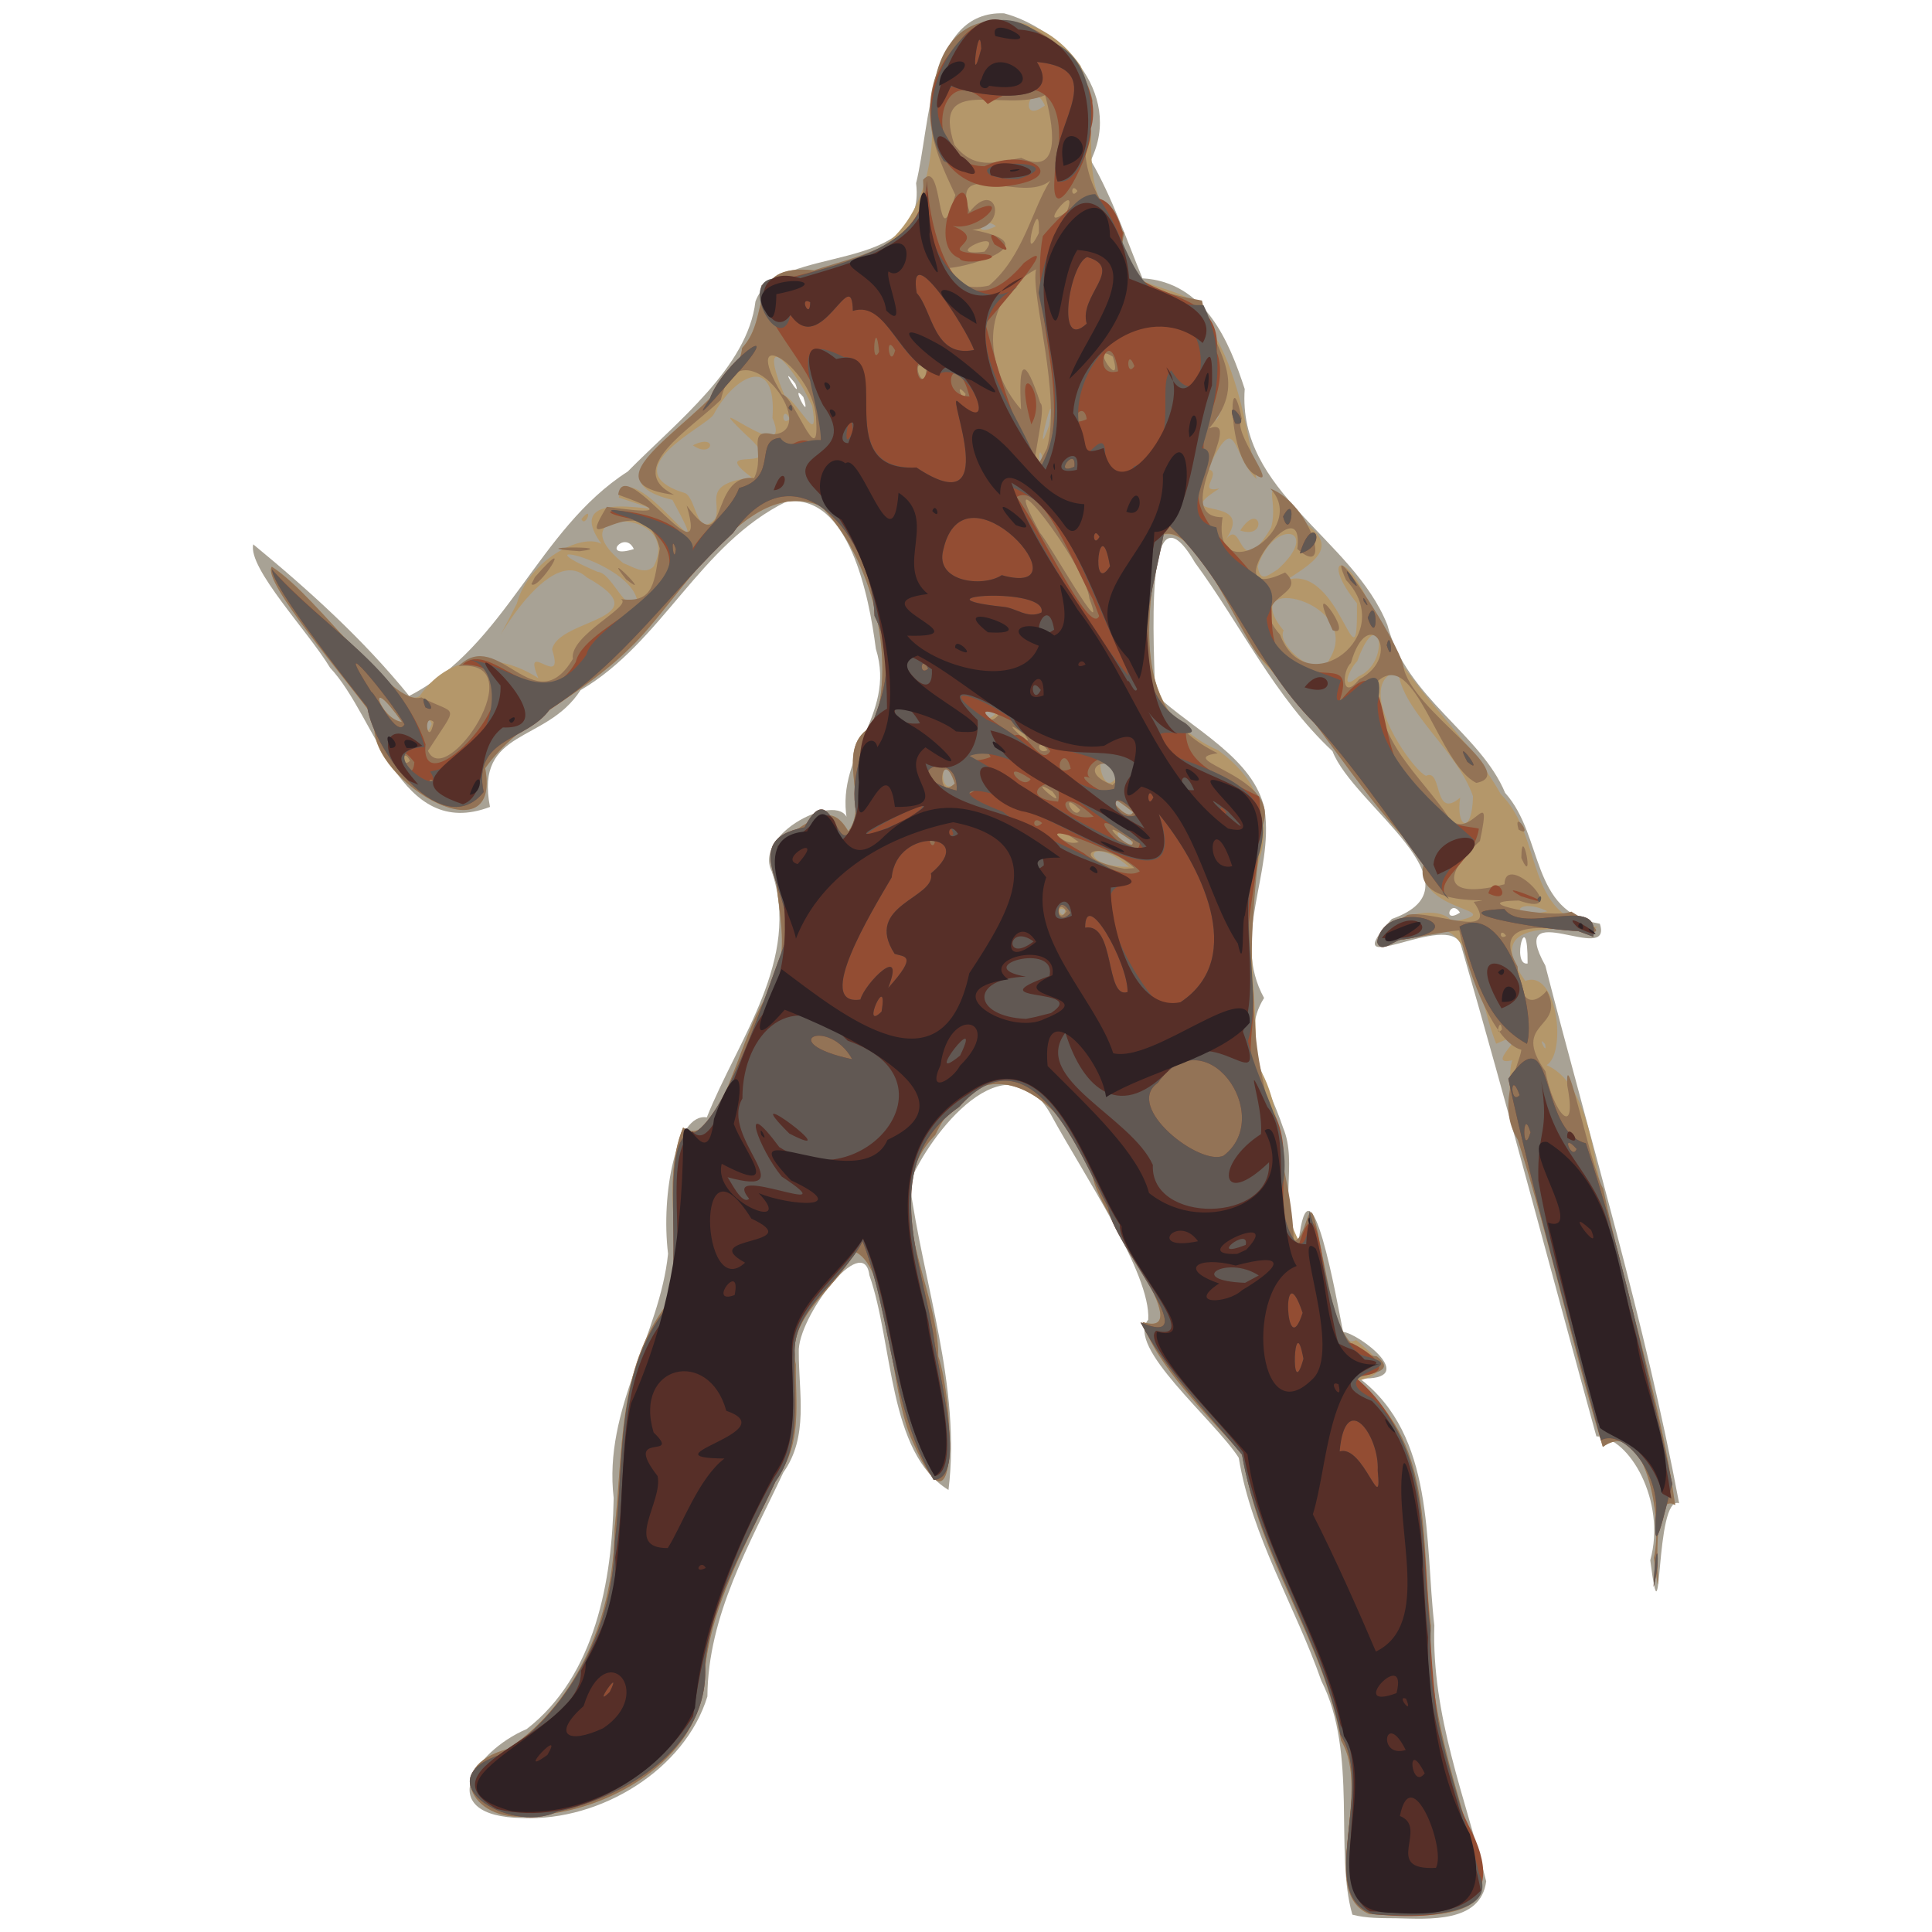 <svg xmlns="http://www.w3.org/2000/svg" viewBox="0 0 500 500"><path d="M349.994 495.519c-4.685-16.137 1.45-41.81-8.012-60.468-6.766-19.408-18.027-37.3-21.4-57.782-6.369-9.906-29.413-28.799-23.42-35.728.734-11.948-16.952-37.891-25.16-53.04-11.521-20.62-31.43 4.921-36.61 17.62 3.575 26.419 13.358 52.636 10.078 79.478-15.685-9.628-14.26-37.805-20.474-55.573-1.477-11.6-18.737 11.051-18.269 19.961-.021 10.626 2.61 21.785-4 31.087-8.8 18.746-19.488 36.966-19.653 57.965-5.801 18.932-27.6 32.295-47.802 31.47-23.11-.353-13.085-16.98 1.046-23.04 17.778-13.793 22.12-38.433 22.5-59.795-2.71-23.065 11.918-42.172 14.076-63.197-1.904-15.55 2.196-36.594 10.029-35.299 8.086-20.328 24.509-41.022 16.79-63.705-5.16-10.39 20.478-22.264 19.795-11.752-4.262-18.117 12.677-28.256 7.157-45.824-1.748-13.59-6.899-40.179-23.119-38.09-22.456 10.966-32.132 36.426-53.298 48.808-8.944 13.884-27.417 9.833-23.438 30.216-23.419 8.899-29.161-22.973-41.396-36.031-5.521-9.239-21.33-25.764-19.877-31.928 14.555 11.992 28.502 24.626 40.36 39.234 25.127-12.89 33.2-43.113 56.56-58.071 12.547-12.758 31.047-26.982 33.052-44.01 5.473-15.4 44.508-6.14 41.576-30.615 3.79-15.336 3.131-44.699 22.776-43.96 14.073 3.703 31.142 20.323 22.432 38.072 5.509 9.382 9.442 21.014 13.38 30.509 16.144.933 22.494 16.455 26.46 28.647-1.906 26.778 27.935 38.567 36.914 61.03 4.953 18.945 24.06 28.08 30.483 43.484 10.098 11.29 6.348 30.814 24.508 33.87 3.59 11.08-24.453-7.652-14.11 10.825 11.912 46.3 25.814 92.118 34.629 139.157-6.41-2.425-4.219 40-7.468 14.733 4.219-15.155-5.423-32.023-13.95-32.053-11.677-42.431-22.8-84.91-35.04-127.14-3.035-9.376-33.44 10.372-17.903-6.752 24.512-8.69-9.988-29.42-15.348-43.42-15.005-14.031-23.641-32.58-35.593-48.814-13.635-23.39-10.424 24.006-10.32 34.032 9.489 8.973 25.717 16.63 28.354 29.932 2.452 16.51-8.751 33.105-.146 48.718-6.749 10.607 1.151 22.222 4.918 33.565 3.955 9.357-1.528 20.75 4.005 29.658 2.845-25.227 10.03 15.627 11.518 23.201 3.887.258 20.436 12.686 4.28 12.028 19.523 14.908 16.83 42.063 19.348 63.946-.732 23.26 7.996 44.45 13.415 66.196-1.409 10.872-14.854 9.753-23.34 9.571-3.779-.04-7.596.042-11.293-.926zm45.35-246.163c.084-15.604-4.39.702 0 0zm-17.5-13.166c-2.438-3.805-4.74 3.064 0 0zm-213.807-94.089c-2.353-5.158-8.755 2.745 0 0zm43.874-39.342c-3.827-4.558 2.39 7.563 0 0zm-2.075-3.45c-4.988-6.35 2.04 5.154 0 0z" fill="#a8a295"/><path d="M354.322 495.337c-13.279-5.657.918-31.194-7.237-44.833-4.452-26.026-21.9-47.749-25.363-73.969-9.318-10.337-22.63-23.44-26.015-34.383 14.68 4.46-10.418-26.942-12.637-36.573-5.467-19.925-28.39-38.365-41.023-11.845-15.536 15.793.751 38.468.787 57.37 3.639 10.097 5.964 50.708-6.456 22.359-6.663-13.554-5.508-45.285-15.163-49.534-4.862 9.913-18.04 16.838-15.258 29.232-.126 9.88 1.675 20.185-4.531 28.728-8.062 17.34-18.226 34.333-19.234 53.276-1.398 20.43-24.985 33.876-44.248 34.623-15.013 2.908-24.25-12.413-6.418-17.197 18.474-12.4 27.413-35.307 27.532-56.973 2.262-19.868.72-41.265 13.54-58.08 4.851-13.94-1.85-31.03 4.185-45.733 9.386 6.488 14.502-24.12 21.99-34.466 8.307-12.554-.904-30.026 2.73-39.535 9.675-6.32 13.601-10.264 18.032-2.678 5.87-7.315-4.445-21.944 6.58-27.359 5.934-17.271-.357-43.218-13.684-56.813-19.472-8.163-36.059 24.14-49.387 36.731-13.117 13.015-28.676 18.59-37.475 31.13 4.483 24.426-32.382 1.692-28.437-12.66-7.553-10.472-29.51-35.796-26.782-39.487 12.015 7.722 32.325 37.542 38.227 33.49 8.945-12.733 22.61-10.06 30.761-4.626-4.507-10.703 7.047 3.498 3.548-7.451 1.554-8.055 28.704-7.648 8.957-18.664-11.862-11.092-31.551 33.402-18.085 6.773 2.96-11.174 16.799-18.367 21.903-15.439-12.986-17.9 29.219-3.793 4.49-11.991 2.96-12.547 27.117 24.85 13.869.607-26.19-6.321 16.35-23.44 18.038-39.32 7.805-8.328.598-21.968 18.584-20.088 22.9-1.651 31.093-19.048 30.661-39.501C238.95 5.18 265.199-3.777 279.64 17.015c6.574 14.996-2.887 31.1 11.311 43.246-5.78 17.871 20.563 10.905 21.326 23.64 8.476 10.82 10.93 30.76 12.906 40.094-6.658-6.52-4.901-18.527-12.638-2.555 4.193.637-3.228 6.305 3.017 4.994-13.984 8.78 10.7.955 1.268 13.75 5.14-7.636 3.19 11.554 12.129-3.641 2.186-7.538-3.747-15.252 6.475-2.665 11.92 7.06 5.572 11.023-2.477 16.231 14.146-4.459 18.511 30.536 18.218 6-9.06-11.085-3.508-14.371 2.494-1.322 7.25 20.484 25.477 34.11 34.719 50.717 11.353 11.264 5.827 31.798 25.08 34.416-3.332 2.049-31.862-4.457-18.728 13.948 8.26-3.213 10.797 18.61 5.535 21.78 13.75 6.214 11.946 33.878 18.497 48.664 5.185 21.63 11.763 43.136 14.756 65.17-8.12-4.89-2.36 36.174-5.51 13.683 2.476-9.794-2.325-36.695-13.203-28.7-7.986-26.297-13.62-53.227-21.969-79.448-3.023-6.994-2.237-20.972-1.262-20.654-8.863 2.118 7.915-9.763-4.376-4.243-5.902-14.73-5.662-40.526-28.031-25.558-8.513-4.086 12.411-12.44 16.659-5.985 16.844-3.419-11.53-2.125-6.77-15.88-15.753-14.734-26.384-35.305-41.892-51.012-7.373-8.859-18.037-38.416-27.391-32.71-2.518 20.753-7.868 44.897 15.512 55.215 8.86 6.432 13.36 15.04 11.283 25.808-5.485 18.651-.784 37.214-1.677 54.797 9.766 14.34 3.691 34.474 11.974 47.538 5.106-27.074 5.042 29.635 14.078 24.47 4.439 3.933 10.981 8.261-.2 10.693 20.251 14.107 16.951 41.615 19.554 63.234-1 21.792 6.911 41.967 12.069 62.112 7.36 15.555-19.978 13.008-28.054 12.495zm45.532-225.122c-2.25-2.765.768 3.481 0 0zm-124.21-34.787c-3.175-1.335-.225 3.436 0 0zm124.836.411c-8.287-4.033-10.705 2.502 0 0zM292.18 224.334c-10.64-9.093-13.658.085 0 0zm.415-7.032c-5.246-4.695-3.802 1.064.572 1.306zm88.613-11.243c-4.198-12.048-18.122-21.663-19.387-32.345-11.95 2.781 3.134 25.116 7.214 27.07 4.391-2.135 1.789 11.655 8.853 5.64-1.195 7.975 3.125 9.724 3.32-.365zm-87.978 4.146c-10.84-8.907-1.388 3.448 0 0zm-46.102-7.302c-3.307-10.605-4.812 3.733 0 0zm42.112-2.362c-7.38-12.9-4.309 8.505 0 0zM111.726 187.35c-1.654-4.154-1.994 5.449 0 0zm-7.724-.515c-9.572-13.675-5.903-.786 0 0zm153.598-2.077c-4.903-3.277-3.332 3.627 0 0zm93.914-9.655c8.721-3.719 5.412-19.754-.26-3.974-1.776 1.623-4.805 8.277.26 3.974zm-7.506-4.407c9.4-15-24.643-23.022-11.808-7.52-2.102 3.936 9.662 13.35 11.808 7.52zm-179.07-15.147c-1.824-10.516-32.118-16.856-10.226-7.537 3.66.155 7.317 11.196 10.226 7.537zm165.686-8.145c11.699-10.508-.878-13.644-5.128-.848.654 4.276 2.465 2.465 5.128.848zm-161.477-.778c7.939-15.353-26.038-15.528-7.84-.88 2.3.82 5.508 3.179 7.84.88zm15.915-12.317c1.875-4.105-3.885-9.08 9.519-10.73-12.6-9.323 11.353.319-1.663-11.175-13.575-13.128 12.865 9.486 6.998-4.233 1.21-16.951-9.846-11.015-15.217-.92-1.513 2.954-26.819 14.468-7.312 20.402 2.925 1.65 2.925 11.72 7.675 6.656zm-5.753-19.065c6.642-3.287 5.22 3.659 0 0zm90.403 2.844c-1.119-3.765-.98 4.793 0 0zm1.806-8.004c2.218-14.327-4.57 12.847.001 0zm-63.512-9.35c-7.06-11.518-10.44-11.255-4.989 1.567 4.162 2.391 9.082 13.835 7.186 2.755zm-3.595 7.706c-1.922-3.954-2.52 2.296 0 0zm111.644-2.32c-1.98-3.734-2.676 7.641 0 0zm-58.28-47.575c-3.515-2.95-6.723 3.257 0 0zm12.64-31.235c-3.44-7.725-7.306 5.433 0 0zm50.555 109.986c5.11-7.95 7.343 2.483 0 0zm-170.493-2.962c3.342-4.097 1.043 2.516 0 0z" fill="#b4976a"/><path d="M354.322 495.337c-13.279-5.657.918-31.194-7.237-44.833-4.452-26.026-21.9-47.749-25.363-73.969-9.318-10.337-22.63-23.44-26.015-34.383 14.68 4.46-10.418-26.942-12.637-36.573-5.467-19.925-28.39-38.365-41.023-11.845-15.536 15.793.751 38.468.787 57.37 3.639 10.097 5.964 50.708-6.456 22.359-6.663-13.554-5.508-45.285-15.163-49.534-4.862 9.913-18.04 16.838-15.258 29.232-.126 9.88 1.675 20.185-4.531 28.728-8.062 17.34-18.226 34.333-19.234 53.276-1.398 20.43-24.985 33.876-44.248 34.623-15.013 2.908-24.25-12.413-6.418-17.197 18.474-12.4 27.413-35.307 27.532-56.973 2.262-19.868.72-41.265 13.54-58.08 4.851-13.94-1.85-31.03 4.185-45.733 9.386 6.488 14.502-24.12 21.99-34.466 8.307-12.554-.904-30.026 2.73-39.535 9.675-6.32 13.601-10.264 18.032-2.678 5.87-7.315-4.445-21.944 6.58-27.359 5.934-17.271-.357-43.218-13.684-56.813-19.472-8.163-36.059 24.14-49.387 36.731-13.117 13.015-28.676 18.59-37.475 31.13 4.497 24.391-32.008 1.929-28.446-12.67-7.55-10.47-29.504-35.79-26.773-39.477 12.442 8.08 31.08 36.49 38.71 33.816 9.397 4.84 9.753 1.224 1.7 13.829 4.617 10.478 27.855-23.995 7.929-21.91 10.302-10.331 19.642 14.707 29.565-1.874-.98-6.153 15.661-13.652 12.469-15.475 8.777 1.191 8.56-4.69 10.022-13.103-4.41-17.62-23.11 4.639-13.704-10.79 10.342 1.43 17.292 1.991 2.942-3.127 1.596-11.186 23.876 23.742 17.728 2.793 10.944 14.907 5.532-8.456 17.435-7.076 3.075-6.072-2.318-13.157 5.052-11.335 12.951-1.008-8.89-30.036-13.641-8.934-7.78 7.576-25.338 17.98-12.115 24.576-27.833-3.532 16.411-22.726 17.613-38.005 7.806-8.33.598-21.973 18.585-20.095 12.79-4.206 29.47-6.847 28.25-23.42 5.41-6.224 3.333 21.752 8.352 3.931-3.595-7.757-9.408-18.735-4.973-31.089 6.026-24.763 36.36-13.118 40.491 6.75-4.427 14.217-1.158 23.166 8.19 34.131-3.107 13.019 10.177 15.705 20.118 17.519 2.56 12.857 12.788 20.203 1.852 33.085 9.879-3.72-10.684 23.09 3.485 22.994-3.065 19.21 22.714 3.233 12.314-7.44 10.827 4.191 16.149 23.94 7.02 15.633 2.173-17.768-22.732 15.426-3.142 6.108 6.698 6.15-10.408 5.93-1.317 16.088 6.657 17.958 30.78.253 17.08-14.12-6.34-14.173 13.373 15.373 14.825 22.26 1.77 11.408 30.748 28.011 18.883 30.227-9.855-4.803-15.746-35.018-25.503-26.331-.533 15.774 10.841 24.083 18.319 35.186 5.494 7.142 11.598-10.255 8.127 6.18-10.795 9.893-8.42 15.05 6.346 11.2.214-9.015 18.025 9.21 3.734 4.213-14.976.21 8.73 4.904 13.562 2.864 23.48 14.111-25.824-6.683-13.907 14.202.713 13.595 6.746 7.381 7.556 6.226 5.21 10.134-9.65 7.797-.345 20.912 2.05 11.12 8.345 17.679 5.666 3.738-.7-12.456 6.14 21.397 9.271 26.607 5.785 27.355 14.71 54.18 18.633 81.87-8.121-4.89-2.361 36.174-5.51 13.683 2.475-9.794-2.325-36.695-13.203-28.7-7.986-26.297-13.62-53.227-21.969-79.448-5.814-9.194.302-19.156.887-23.327-6.679-1.756-13.326-17.825-16.078-30.895-7.97.495-33 7.887-13.418-4.004 5.76-1.531 24.344 6.822 17.161-3.392 9.997-1.446-18.117 2.763-12.487-11.06-16.213-15.137-27.364-36.12-43.05-52.455-6.493-8.58-17.446-37.004-26.079-30.91-2.633 21.044-7.656 44.816 15.365 55.966-12.476 1.778 17.315 5.942 11.44 19.147-2.112 16.856-3.693 34.42-1.84 50.162.641 18.236 9.66 37.812 10.071 57.02 4.136-1.116 3.611-16.597 6.733.373 3.176 14.73 4.318 28.333 14.8 29.392 8.266 6.572-14.82 2.988-1.534 10.118 16.204 14.869 12.83 39.6 15.49 59.577-1 21.792 6.91 41.967 12.069 62.112 7.36 15.556-19.98 13.007-28.053 12.496zm34.376-228.905c-.402-3.687-1.987 2.335 0 0zm1.083-24.232c-1.638-2.412-2.022 1.338 0 0zm-113.75-6.36c-2.69-3.78-2.69 3.778 0 0zm17.555-11.178c-9.016-8.4-18.88-2.886-2.542.192zm-.418-6.825c-12.133-8.67.554 3.916 0 0zm-13.983.087c-10.419-7.6-5.152 1.67 0 0zm14.046-7.719c-10.84-8.907-1.388 3.448 0 0zm-13.689-.622c-5.695-5.655-1.453 3.316 0 0zm-7.191-4.777c-7.703-4.76 4.516 5.823 0 0zm-25.253-2.062c-3.484-10.266-5.139 5.147 0 0zm41.848-.666c.637-8.348-12.194-3.198-.979 1.11zm-182.837-5.167c-1.922-3.954-2.521 2.296 0 0zm165.007-2.775c-2.883-3.887-2.986 1.557 0 0zm-5.97-4.046c-8.814-6.595 4.206 5.715 0 0zm-152.901-3.25c-3.028-2.502-1.376 7.026 0 0zm-8.243-.006c-9.572-13.675-5.903-.786 0 0zm154.345-1.726c-5.603-5.567-3.885 4.483 0 0zm93.405-9.303c11.563-5.989 2.39-20.17-2.148-4.2-2.309 2.032-2.49 10.058 2.148 4.2zm-69.82-20.89c-.797-8.756-25.735-40.858-12.74-16.93 2.075 2.056 17.829 30.23 12.74 16.93zm-11.008-38.844c3.89-13.57-4.278-39.998-2.796-46.392-14.951 8.124-13.388 25.508-3.867 36.29-.818-13.067.962-13.966 4.973-1.67 2.267 1.351-5.536 26.391 1.69 11.772zm-59.681-7.003c.008-13.73-20.66-26.715-8.866-7.028 3.061.411 9.589 19.825 8.866 7.028zm38.648-7.122c-3.189-3.832-.415 2.947 0 0zm-10.144-6.607c-4.79-3.936-.45 7.751 0 0zm48.255-3.029c-6.61-4.253 2.97 9.757 0 0zm-32.029-18.425c8.91-7.508 11.164-19.948 15.851-27.17-7.204 6.244-26.11-6.268-20.88 8.123 6.86-8.778 10.196 4.023.698 4.625 21.534 3.994-4.212 10.305-6.43 9.866.692 5.127 7.191 5.501 10.761 4.556zm-1.182-8.762c5.867-6.799-12.21 1.595 0 0zm14.064-4.821c.428-11.965-5.06 10.25 0 0zm7.216-5.444c3.676-9.238-8.806 6.07 0 0zm2.77-5.442c-1.795-2.52-1.795 2.519 0 0zm-14.557-8.56c11.069 5.228 7.993-9.649 6.184-16.234-10.375 4.658-29.611-5.675-23.483 12.827 5.04 6.535 10.303 4.715 17.3 3.407zm129.442 181.18c.058-9.734 3.564 8.122 0 0zm-.711-7.323c-1.647-5.68 4.213 2.452 0 0zm-48.119-51.602c-7.913-16.62 6.262 2.362 0 0zm-206.474-13.728c11.152-12.727.826 3.77-.893 1.792l.552-1.107zm23.633.572c-7.24-8.99 7.637 5.938 0 0zm-12.061-7.295c-16.792-1.17 11.327-1.413 0 0zm175.083-19.693c-7.544-3.416-7.207-31.546-3.691-14.56-2.866 2.993 9.81 18.318 3.691 14.56z" fill="#937356"/><path d="M355.376 495.381c-15.199-5.012.585-32.394-8.44-46.436-5.023-25.365-21.121-46.976-25.501-72.485-9.024-10.935-19.87-21.957-26.27-34.243 17.807 7.647-7.825-21.267-8.29-29.552-7.39-13.908-19.944-47.218-38.663-26.183-20.926 14.642-9.855 39.035-6.57 59.452 1.115 9.463 8.892 36.775-.014 37.06-11.083-18.743-10.855-42.16-18.38-61.75-5.075 10.039-18.316 17.339-17.572 29.376-.59 11.211 2.033 23.17-5.03 32.876-7.113 15.424-16.53 30.17-18.184 47.202 1.367 21.445-20.444 34.265-38.345 38.2-12.595 5.979-35.087-8.664-13.631-15.097 17.764-12.093 28.29-33.38 28.624-54.71 2.598-20.596-.164-43.422 13.506-60.713 4.557-10.621-2.727-45.899 7.22-45.304 8.425-5.138 17.744-34.135 23.375-49.209 3.212-12.43-13.348-26.19 5.003-29.76 7.886-15.25 8.59 13.528 13.375-3.533-3.541-19.176 14.806-30.707 4.738-51.18-.483-19.813-20.015-45.018-36.603-21.491-16.17 15.071-28.484 33.661-47.445 45.674-5.819 8.278-20.085 7.232-17.104 21.391-10.314 13.018-28.268-10.096-30.126-21.95-7.43-9.44-24.23-30.771-24.684-35.649 13.226 14.811 33.269 26.08 39.765 45.243-1.84 18.263 34.307-20.275 9.618-20.632 7.569-6.934 20.137 15.304 29.28-.68 2.514-11.274 39.922-19.427 16.631-36.594-23.537-4.154 14.181-4.34 12.714 8.722 3.83-6.923 10.592-10.867 12.92-17.13 10.343-2.8 3.707-12.397 10.609-12.984 3 5.004 4.24-2.563 10.038 2.536 5.198-17.624-14.562-28.68-14.845-42.027 16.697-5.038 41.8-7.29 42.779-27.16.703 13.482 7.765 41.92 25.13 21.373 10.952-8.16-8.306 13.678-9.98 15.751 3.04 11.368 9.227 33.802 15.269 37.252 7.282-19.796-4.088-40.213-.409-59.953 5.81-6.738 16.127-17.868 20.723-.74-3.042 20.037 26.266 10.929 24.254 30.71 3.96 10.016-6.843 22.34-2.219 28.252-9.015 14.76 8.144 21.897 13.345 32.374 6.884-2.48-1.87 18.674 10.154 20.314 5.362 4.832 14.671-2.11 10.349 9.945 15.085-19.687 8.052 17.188 21.086 22.538 2.578 9.886 13.525 9.275 15.167 10-1.457 9.02-12.734 13.758-7.9 18.06-10.764-13.895-21.725-31.189-34.742-45.471-15.43-15.388-22.36-37.407-38.447-51.942-2.012 15.372-13.233 42.364 5.413 52.316-1.445 9.655 7.067 12.688 18.817 18.725 1.525 15-3.63 29.113-3.368 43.968 5.805 12.662-4.576 23.964 6.745 37.309 6.718 10.902-1.201 25.237 6.66 35.41 7.1-23.758 5.487 24.888 14.035 24.807 1.437.617 14.602 7.968.476 8.54 16.312 13.086 17.674 35.038 18.903 54.46 1.565 21.645 1.315 43.897 11.626 63.524 10.027 20.968-7.929 22.943-25.586 21.198zm-38.671-196.32c13.392-10.328-4.788-36.226-17.07-18.812-8.922 6.244 11.1 21.794 17.07 18.812zm-96.144-24.927c-6.24-11.212-20.473-4.362 0 0zm56.524-37.867c-3.896-6.57-4.616 4.897 0 0zm17.905-10.79c-4.656-5.63-34.663-16.06-14.492-4.663 3.04 2.41 11.153 6.948 14.492 4.663zm-.029-7.222c-20.362-14.948-.557 7.617 0 0zm-52.984-.32c-2.52-2.674-.872 2.767 0 0zm27.735-4.916c-2.74-2.565-2.74 2.565 0 0zm24.576-2.138c-8.412-9.733-6.425 2.67 0 0zm-11.235.476c-10.309-9.78-9.234 1.703 0 0zm-9.201-3.895c2.009-9.794-13.227-1.139 0 0zm-26.272-2.854c.78-11.824-17.2-4.407 0 0zm42.495-4.312c-4.026-9.154-11.586.16-7.332 1.312-8.042-3.631 9.045 10.928 7.332-1.312zm-37.917 4.372c-2.572-4.236-4.747 3.2 0 0zm-139.73-2.181c-1.794-2.52-1.794 2.519 0 0zm154.306-.86c-8.586-5.776-2.23 3.47 0 0zm-159.497-4.36c-6.407-8.125-.65 7.713 0 0zm169.867 1.678c-1.695-7.262-5.508 2.62 0 0zm-20.733-3.02c-4.032-8.55-10.869 3.984 0 0zm15.447-1.53c-6.08-8.453-28.353-15.942-9.202-4.07 3.012-1.37 6.715 8.144 9.202 4.07zm-167.114-6.922c-3.356-6.203-20.202-26.566-8.654-8.486 1.48.977 6.596 12.201 8.654 8.486zm135.517-14.436c-1.922-3.953-2.52 2.297 0 0zm42.525-18.066c-4.599-8.03-12.869-30.49-19.651-26.338 5.613 7.113 18.904 36.29 21.364 30.79zm-107.826-12.87c-1.602-4.89-.497 4.887 0 0zm103.14-21.323c.558-5.675-5.823 2.622 0 0zm3.188-12.301c-.895-5.925-6.2 2.899 0 0zm-30.329-5.843c-3.611-13.666-8.728-.404 0 0zm-10.698-7.383c-5.033-5.668-2.396 8.75 0 0zm49.151.836c-1.986-12.868-7.616 2.109 0 0zm4.213-1.34c-2.029-5.218-2.205 3.317 0 0zm-66.073-3.728c-.954-10.013-2.277 4.466 0 0zm4.157-.351c-2.84-5.002-1.46 5.404 0 0zm196.28 320c.575-14.711 2.077-7.754 0 0zm.515-17.545c1.705-11.219-8.086-23.603-14.125-20.409-8.265-31.019-17.264-62.555-23.986-93.533 12.221-17.292 7.575 13.613 20.062 16.695 9.478 28.765 15.746 58.725 22.41 88.352-.264-1.167-5.074 22.978-4.36 8.895zm-20.427-95.77c-4.326-4.876-1.24 3.22 0 0zm-11.936-4.288c-2.182-7.313-2.147 7.16 0 0zm-2.82-9.654c-2.518-7.019-2.512 2.894 0 0zm1.895-13.271c-10.85-5.932-13.573-17.835-17.46-30.325 11.746-6.767 20.032 21.701 17.46 30.325zm-38.781-26.333c2.034-12.462 27.77-3.634 6.8-.693-1.998-.266-5.723 4.043-6.8.693zm51.994-2.863c-6.203.019-37.913-4.98-19.068-5.692 5.008 7.034 25.158-4.283 23.02 7.173l-3.952-1.48zm-14.746-8.998c-9.119-5.09 14.99 4.714 0 0zm-8.474-.75c1.965-6.101 7.073 3.363 0 0zm-5.444-34.064c-4.157-7.841 5.223 4.398 0 0zM110.088 183.06c-2.319-6.072 4.278 2.258 0 0zm248.798-16.074c1.004-4.911 1.851 5.892 0 0zm-4.915-7.089c2.468-7.01 2.924 8.338 0 0zm-1.008-4.25c-.878-3.072 2.438 3.284 0 0zm-3.517-5.51c-3.505-7.185 5.078 5.565 0 0zm-13.029-6.897c3.324-11.05 7.617-2.085 0 0zm-4.362-9.565c3.758-6.885 1.91 7.12 0 0zm-65.152-23.839c-5.324-19.092 4.635-8.2 0 0zm52.78-.236c-3.441-8.58 4.803 1.096 0 0zm-136.019-6.293c3.255-9.343 19.753-21.29 7.945-7.586-.653.328-14.516 17.181-7.945 7.586zm20.396 2.282c.85-2.568 1.732 2.501 0 0zm44.236-38.769c-9.363-3.578 2.526-27.518 2.163-11.446 12.38-6.622 3.87 4.7-3.918 3.105 10.738 4.302-6.904 6.53 8.485 7.32 6.03.795-5.88 3.158-6.73 1.021zm9.052-3.6c-4.085-7.582 8.728 5.516 0 0zM273.015 44c3.455-14.841-.974-27.512-17.397-17.077-12.779-13.577-18.035 15.955-.806 16.098 10.837-5.188 22.773 2.718 6.42 5.042-20.172 3.46-26.734-23.487-13.577-36.306 10.054-17.099 39.813 4.09 34.65 21.568.619 6.187-10.18 27.19-9.439 13.48l.149-2.805z" fill="#934d33"/><path d="M355.376 495.381c-15.199-5.012.585-32.394-8.44-46.436-5.023-25.365-21.121-46.976-25.501-72.485-9.024-10.935-19.87-21.957-26.27-34.243 17.807 7.647-7.825-21.267-8.29-29.552-7.39-13.908-19.944-47.218-38.663-26.183-20.926 14.642-9.855 39.035-6.57 59.452 1.115 9.463 8.892 36.775-.014 37.06-11.083-18.743-10.855-42.16-18.38-61.75-5.075 10.039-18.316 17.339-17.572 29.376-.59 11.211 2.033 23.17-5.03 32.876-7.113 15.424-16.53 30.17-18.184 47.202 1.367 21.445-20.444 34.265-38.345 38.2-12.595 5.979-35.087-8.664-13.631-15.097 17.764-12.093 28.29-33.38 28.624-54.71 2.598-20.596-.164-43.422 13.506-60.713 4.557-10.621-2.727-45.899 7.22-45.304 8.425-5.138 17.744-34.135 23.375-49.209 3.212-12.43-13.348-26.19 5.003-29.76 7.886-15.25 8.59 13.528 13.375-3.533-3.541-19.176 14.806-30.707 4.738-51.18-.483-19.813-20.015-45.018-36.603-21.491-16.17 15.071-28.484 33.661-47.445 45.674-5.819 8.278-20.085 7.232-17.104 21.391-10.314 13.018-28.268-10.096-30.126-21.95-7.43-9.44-24.23-30.771-24.684-35.649 13.035 15.062 34.415 26.186 39.528 45.959-14.679.852 6.56 14.36 1.436 6.352 18.127-3.4 19.905-27.397 9.952-28.956 11.166 1.097 19.938 13.51 30.468-1.246 2.166-9.415 39.703-23.153 10.768-35.57-16.28-5.137 18.91.769 16.702 8.663 3.415-6.373 9.89-10.373 12.075-16.274 10.342-2.8 3.706-12.397 10.608-12.983 2.546 3.41 6.222.204 10.567.576-.52-12.33-10.207-29.627 5.945-21.47 12.901-.076-3.74 29.477 18.756 28.566 22.579 14.992 7.833-19.172 10.614-17.167 11.304 10.871 3.163-11.333-5.004-6.964-10.66-2.871-13.037-19.469-22.065-16.4-.238-12.823-8.149 12.566-16.126.96-2.56 12.347-15.996-12.47-.986-9.052 15.286-4.716 35.674-8.225 36.406-25.498-3.685 18.893 13.176 35.355 23.379 27.31-19.997 10.582 1.909 33.389 5.431 47.509 7.785-12.292 2.936-31.294-.038-45.882 1.159-9.02 6.606-25.393 14.653-25.57 9.615 11.236 7.851 29.163 28.03 28.74 6.164 12.698 3.339 24.877-.371 37.04 6.736.852-8.525 17.959 3.72 20.472 2.468 13.417 19.468 10.603 12.975 23.553 1.163 11.764 13.9 13.553 19.206 16.05-5.594 16.398 13.057-13.172 9.495 6.156.224 16.005 20.416 30.55 25.056 35.169-4.456 5.912-11.899 11.398-6.566 15.247-10.934-13.959-21.783-31.264-34.877-45.591-15.43-15.388-22.36-37.407-38.446-51.942-1.928 15.187-13.173 41.978 5.036 51.972 8.53 6.801-17.31-3.059-1.691 8.998 12.703 4.89 25.515 8.947 20.875 24.81-6.652 16.454 1.412 34.301-2.92 48.535 2.722 12.065 10.986 22.913 9.283 35.7-2.676 8.9 6.061 27.793 6.636 8.232 4.427 14.782 6.759 35.911 14.441 37.612 13.645 3.345-12.153 3.953 2.013 10.99 15.572 15.412 11.967 39.944 14.899 59.946-1.219 22.12 7.496 42.323 12.605 63.078 5.78 12.289-20.868 10.906-27.458 10.384zm-197.583-57.495c3.642-7.422-4.97 4.928 0 0zm198.757-57.31c.503-9.038-8.388-21.224-9.856-4.944 6.152-1.896 11.11 17.456 9.856 4.944zm-19.222-28.913c-2.478-13.677-3.438 12.382 0 0zm-.209-11.904c-5.567-16.42-4.438 13.978 0 0zm-20.415-40.698c13.393-10.328-4.787-36.226-17.07-18.812-8.921 6.244 11.1 21.794 17.07 18.812zm-96.143-24.927c-6.24-11.212-20.473-4.362 0 0zm7.587-12.334c1.838-10.946-5.555 5.479 0 0zm77.374-2.438c17.515-11.668 4.856-35.91-5.617-48.694 9.063 26.098-23.966 2.011-34.524-.771-7.583-6.86-24.897-7.072-5.807.19 8.47 6.958 31.412 14.202 32.432 18.882-12.149-.422 1.213 24.288 7.973 30.872 2.016-.338 3.948 2.515 5.543-.48zm-82.855-.68c1.148-4.274 11.88-14.893 7.186-3.007 7.939-8.777 4.095-7.96 1.672-8.83-8.247-12.713 10.908-14.405 9.404-20.815 12.524-10.47-8.88-12.348-10.153 1.032-5.325 9.066-20.196 33.431-8.109 31.62zm69.152-1.953c.098-7.58-10.939-27.158-10.988-16.651 7.88-1.35 5.134 18.653 10.988 16.65zm-14.734-20.462c-3.896-6.57-4.616 4.897 0 0zm17.868-18.02c-12.49-7.014-33.023-26.825-44.024-22.61 15.675 8.554 28.424 18.769 44.91 24.579l.002-.735zm-59.471-6.684c15.104-10.912-28.715 12.583-2.831 1.39zm10.78 3.05c-3.432-.015 1.915 3.634 0 0zm48.026-3.732c-8.412-9.733-6.425 2.67 0 0zm23.17-.595c-2.704-3.688-1.482 1.643 0 0zm-18.958-3.937c-1.74-3.7-1.74 3.7 0 0zm-50.92-1.74c.78-11.825-17.2-4.408 0 0zm40.773-.47c3.054-11.892-21.222-6.89-27.138-18.538-9.155-6.306-19.703-8.731-5.682.736 10.751 4.057 22.06 20.725 32.82 17.803zm-183.649-16.666c-3.356-6.203-20.202-26.566-8.654-8.486 1.48.977 6.596 12.201 8.654 8.486zm186.082-17.08c-8.464-14.685-13.389-39.034-29.248-44.373 8.59 16.827 19.195 34.742 30.527 48.993zm-50.565 2.644c-1.922-3.953-2.52 2.297 0 0zm29.315-14.527c1.74-6.906-34.687-4.134-9.944-1.478 3.432.265 6.27 3.21 9.944 1.478zm-10.285-9.657c22.826 6.337-9.737-30.699-15.134-6.534-2.224 8.268 10.172 9.776 15.134 6.534zm28.015-2.298c-2.612-15.088-5.252 8.209 0 0zm-112.346-4.454c-1.602-4.89-.497 4.887 0 0zm109.643-3.16c-1.904-3.261-1.904 3.262 0 0zm8.95-18.28c12.788-3.027 5.383-21.919 9.625-24.814 9.98 16.194 12.16-21.453-5.708-11.459-12.67 1.248-21.438 17.828-17.42 28.395-3.015 15.256 7.464-7.92 5.835 7.446-.722 4.74 6.571 3.035 7.668.432zm-15.452.117c.557-5.675-5.824 2.622 0 0zm-57.339-9.165c-.547-9.06-3.436 7.763 0 0zm31.374-21.046c-2.087-5.742-17.232-29.303-14.859-14.747 4.09 4.45 4.354 16.934 14.86 14.747zm29.14-6.8c-2.123-7.276 9.955-14.414.123-17.24-4.578 1.751-8.206 24.732-.124 17.24zm-71.559-5.563c-3.063-1.676-.008 4.85 0 0zM427.95 410.668c.575-14.711 2.077-7.754 0 0zm.515-17.545c1.705-11.219-8.086-23.603-14.125-20.409-8.265-31.019-17.264-62.555-23.986-93.533 12.22-17.292 7.575 13.613 20.062 16.695 9.478 28.765 15.746 58.725 22.41 88.352-.264-1.167-5.074 22.978-4.36 8.895zm-20.427-95.77c-4.326-4.876-1.24 3.22 0 0zm-11.936-4.288c-2.182-7.313-2.147 7.16 0 0zm-2.82-9.654c-2.518-7.019-2.512 2.894 0 0zm1.895-13.271c-10.85-5.932-13.573-17.835-17.46-30.325 11.746-6.767 20.032 21.701 17.46 30.325zm-38.781-26.333c2.034-12.462 27.77-3.634 6.8-.693-1.998-.266-5.723 4.043-6.8.693zm51.993-2.863c-6.202.019-37.912-4.98-19.067-5.692 5.008 7.034 25.158-4.283 23.02 7.173l-3.953-1.48zm-10.532-8.264c1.732-2.502.85 2.567 0 0zm-18.131-35.548c-4.157-7.841 5.223 4.398 0 0zM110.088 183.06c-2.319-6.072 4.278 2.258 0 0zm248.798-16.074c1.004-4.911 1.851 5.892 0 0zm-4.915-7.089c2.468-7.01 2.924 8.338 0 0zm-1.008-4.25c-.878-3.072 2.438 3.284 0 0zm-3.517-5.51c-3.505-7.185 5.078 5.565 0 0zm-13.029-6.897c3.324-11.05 7.617-2.085 0 0zm-4.362-9.565c3.758-6.885 1.91 7.12 0 0zM319.683 109.6c-3.441-8.58 4.803 1.096 0 0zm-136.019-6.293c3.255-9.343 19.753-21.29 7.945-7.586-.653.328-14.516 17.181-7.945 7.586zm20.396 2.282c.85-2.568 1.732 2.501 0 0zm69.625-58.616c-4.013-12.476 15.155-28.942-5.347-30.946 7.871 12.67-17.565 8.385-21.915 6.355-14.162 8.968 17.835 29.048-2.19 19.299-10.862-16.997 7.804-49.267 26.873-31.17 17.451 5.077 11.69 38.224 2.579 36.462zm-19.725-34.42c-.496-9.069-3.366 13.014 0 0zm2.411 32.796c-6.33-4.233 22.453-4.057 7.174.986-2.423.071-4.883-.137-7.174-.986z" fill="#615853"/><path d="M354.475 494.644c-11.429-7.352 1.28-33.78-7.535-48.157-5.55-24.517-20.703-45.87-25.176-70.628-6.378-8.543-26.78-28.169-22.554-31.469 12.906 3.29-9.937-20.072-9.406-27.44-8.923-13.38-17.787-49.31-39.2-33.79-22.104 13.79-15.402 37.834-10.348 58.739 1.329 10.306 9.14 38.124 1.694 40.15-11.032-18.647-10.455-42.233-18.625-61.416-5.38 9.417-17.924 17.228-18.212 28.648-.459 11.255 2.214 23.195-4.75 33.034-11.06 19.577-18.126 40.149-20.992 61.877-9.405 15.342-30.417 28.957-50.756 23.984-20.825-11.302 22.275-19.297 21.739-35.797 4.776-9.322 9.636-18.553 8.869-29.337 3.499-19.74-.427-41.932 10.99-59.376 10.688-13.504-.269-42.968 8.931-50.835 6.298 6.76 12.523-22.634 18.115-30.107 8.691-13.618 5.607-30.61 4.008-43.806 8.676-1.66 13.876-16.272 16.088-.984 10.493-8.688-1.142-27.003 12.202-34.512-.052-20.384-4.07-41.976-18.563-56.807-9.824-10.146 12.335-7.782 1.994-21.773-4.162-8.056-6.59-20.037 3.434-11.923 16.929-4.212-3.129 29.44 20.748 28.065 22.579 14.991 7.833-19.173 10.614-17.167 13.307 11.84-1.113-17.02-4.705-6.517-10.53-3.275-13.342-19.654-22.364-16.846-.209-12.726-8.237 12.411-16.133 1.068-5.818 8.232-13.447-14.1 2.545-9.533 14.236-4.267 33.268-8.698 33.014-24.264-.813 14.53 6.337 39.201 24.656 23.981-21.891 8.845-1.291 41.052 5.798 49.844 9.189-19.926-6.394-41.051 2.192-60.719 9.005-18.848 18.546-1.521 19.44 11.269 8.709 3.567 23.99 7.977 19.04 16.663-13.049-11.212-32.464 1.56-33.54 18.199 5.262 7.71.612 11.571 7.924 8.984 3.794 19.16 24.612-11.802 16.203-20.89 7.051 18.273 12.286-17.216 11.801 4.703-5.627 15.802-4.243 32.467-14.896 40.567-3.807 17.154-2.165 44.687 5.987 49.625-7.415-2.124-10.582-12.283-4.051.767 5.247 12.724 31.206 9.363 24.969 27.555-6.11 16.21.91 35.054-3.998 48.695 7.014 19.073-7.824-3.554-18.242 9.027-13.188 14.654-23.11 6.13-27.703-8.76-9.019 12.027 16.944 21.646 22.64 34.248-.754 15.317 30.944 15.186 30.064-.694-12.821 12.345-14.122.47-2.081-7.284.71-7.894-5.488-22.743 1.649-7.03 7.856 9.246-1.754 35.556 10.048 35.535 1.091-19.987 6.216 19.508 8.35 25.69 4.925 2.502 3.262.58 6.782 4.168 11.39.915-14.226 4.342 1.878 10.711 15.69 15.756 11.96 40.747 14.555 61.114-1.133 23.047 9.317 43.694 13.619 65.582-7.516 7.969-19.02 5.564-28.75 5.369zm-196.682-56.758c3.642-7.422-4.97 4.928 0 0zm198.757-57.31c.503-9.038-8.388-21.224-9.856-4.944 6.152-1.896 11.11 17.456 9.856 4.944zm-19.222-28.913c-2.478-13.677-3.438 12.382 0 0zm-.209-11.904c-5.567-16.42-4.438 13.978 0 0zm-11.35-9.67c-8.278-5.398-19.307 1.296-3.54 1.905zm-3.381-7.901c1.092-5.023-10.328 3.988 0 0zm-128.51-11.944c-8.157-10.005 26.73 6.286 8.432-5.749-5.81-7.05-11.344-22.056-.62-7.618 21.284 13.528 47.162-17.392 17.687-27.546-13.942-14.8-27.334-2.017-27.236 14.959-6.037 9.983 16.318 25.826-3.86 20.376.67.73 3.704 7.342 5.598 5.578zm10.391-16.891c-14.939-14.883 16.037 8.312 0 0zm44.203-20.175c6.407-13.154-10.364 8.467 0 0zm23.522-11.007c10.406-6.767-20.235-2.498-.392-9.58 2.128-9.07-20.955-2.427-6.103.163-14.834.432-13.795 10.368.03 10.929l2.485-.506 3.98-1.006zm-43.846-.37c1.838-10.947-5.555 5.478 0 0zm77.374-2.44c17.515-11.667 4.856-35.91-5.617-48.693 8.484 26.113-24.09.93-35.583-.758-12.32-3.453-15.81-19.005-.622-6.947 9.246 5.487 25.819 18.617 33.017 16.146-10.922-12.38-35.541-15.472-40.405-30.07 12.118 2.389 26.491 18.614 39.906 25.378-4.27-6.756-8.663-9.63-1.333-15.827-6.663-8.183-24.912 1.934-32.684-12.773-7.015-5.1-21.017-11.005-9.204.52.68 8.11-5.486 15.157-13.484 11.244 3.85 13.844 26.113 10.399 34.875 21.778 7.405 4.585 28.192 9.092 13.087 10.33-.334 7.746 4.958 32.498 18.046 29.673zm-82.855-.678c1.148-4.275 11.88-14.894 7.186-3.008 7.939-8.777 4.095-7.96 1.672-8.83-8.247-12.713 10.908-14.405 9.404-20.815 12.524-10.47-8.88-12.348-10.153 1.032-5.325 9.066-20.196 33.431-8.109 31.62zm69.152-1.954c.098-7.58-10.939-27.158-10.988-16.651 7.88-1.35 5.134 18.653 10.988 16.65zm-24.327-13.082c-6.782-4.955-7.795 5.981 0 0zm9.892-6.657c-1.126-9.978-9.114 4.124 0 0zm-7.237-13.054c-.22-6.377-4.577 3.91 0 0zm-35.192-12.201c17.104-10.565-25.406 9.508-5.228 2.605l2.404-1.18zm12.99 4.07c-2.769-4.086-3.34 2.62 0 0zm69.781-5.883c-12.807-9.795 11.93 12.28 0 0zm-19.225-3.573c-1.741-3.7-1.741 3.7 0 0zm10.532-1.876c-3.094-7.64-5.244.685 0 0zm-70.918-17.277c-6.662-11.447-10.605 1.177 0 0zm31.246-8.632c-3.285-4.375-2.18 4.464 0 0zm24.927-.232c-10.053-17.87-14.191-42.57-32.549-53.439 6.302 18.128 20.356 34.393 30.123 51.453.273-.946 1.784 3.702 2.426 1.986zm-53.104-5.105c-16.698-12.209.582 13.225 0 0zm31.626-10.265c-1.689-10.624-7.938 5.472 0 0zm-3.273-4.452c1.739-6.906-34.688-4.134-9.945-1.478 3.432.265 6.27 3.21 9.945 1.478zm-10.286-9.657c22.826 6.337-9.736-30.699-15.134-6.534-2.224 8.268 10.172 9.776 15.134 6.534zm28.015-2.298c-2.612-15.088-5.252 8.209 0 0zm-2.703-7.614c-1.904-3.261-1.904 3.262 0 0zm-5.863-17.343c1.566-9.067-9.783 2.124 0 0zm-59.178-6.904c4.822-12.002-5.065-.163 0 0zm32.574-24.127c-2.087-5.742-17.232-29.303-14.859-14.747 4.091 4.45 4.354 16.934 14.86 14.747zm29.14-6.8c-2.123-7.276 9.955-14.414.123-17.24-4.578 1.751-8.206 24.732-.124 17.24zm-71.559-5.563c-3.063-1.676-.008 4.85 0 0zm220.574 308.368c-2.773-10.709-11.787-15.587-16.703-18.391-5.093-20.882-11.653-41.527-15.42-62.647-.355-13.619 2.912-11.73.724-25.81 3.385 19.248 13.777 22.644 17.612 38.227 5.533 23.204 12.574 46.284 16.064 69.855zM405.58 294.47c-.209-4.827 4.859 3 0 0zm-17-33.511c-13.538-22.909 15.45-5.803 0 0zm-30.974-18.221c8.72-10.717 18.395 1.192 0 0zm50.856-2.572c-6.795-6.481 12.354 5.585 0 0zm-37.49-16.38c.785-9.575 20.441-9.324 4.43.923l-3.38 1.651zm-251.148-15.645c-22.255-7.421 10.422-13.238 9.713-30.724-15.145-18.311 19.526 11.603.602 10.848-7.457 5.528-3.359 17.208-10.315 19.876zm-14.066-6.096c-9.137-8.13-5.643-17.098 3.549-9.026-7.512 1.9-6.618 3.532-1.025 10.07zm231.853-24.16c5.73-7.326 9.985 3.262 0 0zM200.214 126.88c2.875-8.262 4.734-.228 0 0zm73.47-79.907c-4.012-12.476 15.156-28.942-5.346-30.946 8.136 12.898-18.982 8.346-22.164 6.097-9.59 22.48.596-29.031 17.367-14.477 22.625 1.24 21.598 38.707 10.144 39.326zm-19.724-34.42c-.496-9.069-3.366 13.014 0 0zm2.49 32.835c-2.988-7.17 22.5.112 2.964.706l-2.965-.706zm-6.725-.848c-8.701-1.696-10.127-17.112-1.078-4.126 1.175.124 6.922 6.36 1.078 4.126z" fill="#572f28"/><path d="M360.234 495.02c-21.735-.002-2.997-31.273-12.42-45.7-4.564-25.594-21.62-47.132-24.972-72.956-7.927-9.147-25.049-26.281-23.418-31.7 13.512 3.435-9.605-19.398-9.128-27.233-8.977-13.407-17.648-48.784-38.912-35.19-22.116 13.186-17.391 36.712-11.725 57.435 1.178 12.07 9.653 37.642 2.276 42.352-11.167-18.614-10.086-42.305-18.551-61.515-5.978 9.307-19.191 17.575-18.438 29.642-.046 10.766 2.09 21.996-4.545 31.376-10.17 19.296-18.603 38.897-20.55 60.491-7.036 16.349-28.106 28.684-47.324 26.736-28.959-8.103 20.152-20.736 19.025-38.519 12.23-20.17 7.137-44.772 11.748-67.014 9.597-21.486 13.092-42.479 13.49-66.298-.54-14.35 6.135 9.067 7.991-7.372 5.68-15.947 8.61-11.57 5.11 1.304 2.915 7.692 12.965 18.807-3.103 10.329-2.54 9.787 19.53 18.007 9.548 7.59 8.066 3.33 24.864 4.414 8.341-3.33-18.024-18.99 18.463 4.822 25.012-10.46 25.26-11.716-14.275-28.788-26.597-33.675-12.902 14.743-2.81-5.349-.85-10.515 16.309 12.265 41.844 32.904 48.602 1.101 10.878-16.42 21.171-34.12-4.128-39.112-16.536 3.38-33.972 12.896-40.731 30.133-.976-6.288-13.416-26.851 2.876-27.751 7.876-15.335 6.587 14.893 20.136 1.088 15.222-14.276 31.206-4.564 45.4 5.694-8.407-.115-5.99 1.973-3.632 5.111-5.326 15.172 12.872 31.594 17.34 45.518 10.743 2.565 36.064-20.376 35.322-7.886-7.393 8.835-26.351 12.601-37.184 19.238-1.343-10.281-16.893-27.71-15.118-8.056 11.094 11.077 23.605 22.722 26.24 32.865 14.863 11.909 39.156 1.251 29.924-16.143 5.286-4.455 3.456 28.3 8.3 35.037-13.498 5.039-10.472 43.451 3.868 29.488 8.461-7.171-5.551-39.89 1.059-33.978 4.298 10.61 1.019 31.461 16.498 29.902-13.443 2.45-13.32 26.295-17.246 38.847 5.792 11.346 12.158 25.755 16.317 35.527 14.556-7.053 4.818-31.793 6.867-47.14.753-8.805 6.079 20.948 5.088 25.832 2.052 23.326.937 47.544 12.351 68.532 5.109 17.468-1.672 21.646-20.157 20.375zm11.389-11.625c2.728-5.072-6.454-27.951-9.33-13.414 7.681 3.03-4.785 14.192 9.33 13.414zm-2.906-24.48c-4.965-9.74-3.474 4.764 0 0zm-227.043-4.747c4.717-8.033-8.836 6.419 0 0zm222.127-1.267c-5.327-10.708-7.49 2.273 0 0zm-207.699-5.645c13.682-9.094.606-24.094-5.055-5.751-8.328 7.427-4.111 10.064 5.055 5.75zm207.778-7.641c-2.76-1.094 2.102 4.915 0 0zm-2.46-1.44c3.101-12.3-13.343 5.02 0 0zm-178.776-32.372c-1.217-2.498-3.538 1.713 0 0zm-9.83-5.167c3.748-5.921 7.903-17.967 14.667-23.173-21.39-.208 16.079-6.955.476-12.36-4.495-16.47-24.101-11.934-18.802 5.616 7.647 7.372-8.379-.833 1.022 11.276 1.501 6.55-8.99 18.73 2.637 18.641zm173.574-42.41c-3.247-1.348 1.371 5.345 0 0zm-25.043-24.26c11.284-6.756 11.165-9.865-1.548-6.453-9.903-2.586-14.978.976-4.284 4.645-8.599 5.67 2.144 5.26 5.832 1.808zm-131.222 1.193c1.859-9.203-7.343 2.726 0 0zm2.703-8.39c-12.813-6.962 16.612-4.361 1.606-11.414-14.91-23.918-13.018 22.111-1.606 11.414zm129.7-3.335c10.396-10.947-16.868 1.732-2.345 1.074zm-12.489-2.203c-5.24-7.377-13.598 2.849 0 0zm-61.61-45.423c11.848-11.605-2.74-16.577-5.021-.173-3.707 7.968 3.259 3.652 5.02.173zm21.987-12.156c16.068-6.486-12.223-5.024 1.957-11.264 1.505-9.361-19.348-4.513-11.418 1.08-19.905 2.584.358 14.933 9.461 10.184zm-2.235-19.913c-5.812-9.072-11.172 9.093 0 0zm-61.747-20.12c7.742-8.641-5.383-1.412 0 0zm223.585 162.825c-1.842-11.873-12.039-13.758-15.945-16.887-5.26-17.526-9.081-35.412-13.481-53.13 10.417 3.334-8.495-22.108-.137-20.877 17.356 11.042 17.919 32.631 23.1 51.005 1.379 12.357 10.901 32.047 6.463 39.89zm-18.23-68.1c-8.055-7.387 3.114 7.386 0 0zm-52.47 50.928c-3.484-6.503 5.197 5.379 0 0zm-20.738-53.445c.452-2.706.712 3.196 0 0zm-141.57-22.106c-.857-3.522 2.286 2.674 0 0zm191.673-34.434c-.091-9.109 8.347.41 0 0zm-1.007-7.65c2.56-2.701 1.616 2.437 0 0zm-67.317-7.437c-8.28-12.148-12.04-37.108-24.986-40.637-11.391 11.011 8.985-21.588-9.66-10.548-17.018 2.414-33.74-15.92-48.184-23.353-13.937 4.6 30.56 21.65 9.877 19.627-5.309-4.584-25.493-9.611-10.644-1.018 7.19 4.454 15.626 13.942 2.735 5.144-8.485 6.59 9.371 15.6-7.892 15.417-2.284-18.173-10.89 15.789-9.324-6.408-1.007-11.167 4.22-12.469 4.769-9.052 8.02-11.31.153-43.577-9.234-58.868-10.109-4.952-4.552-18.935.993-14.589 3.937-3.298 12.225 27.582 13.734 7.602 10.671 6.817-1.346 19.056 7.64 26.217-19.238 2.224 15.596 11.385-5.406 10.776 6.13 7.75 29.468 14.76 34.073 2.612-11.159-4.2-1.856-7.53 3.989-2.636 7.439-3.205-4.238-23.185 6.085-6.649 14.048 18.026 20.66 43.247 38.907 56.596 14.702 3.345-18.501-20.025 2.792-10.15 9.714 6.83 2.869 23.085 1.541 32.682-.863.614.019 15.759-1.805 7.235zm-1.455-20.02c-5.353-16.494-8.022 1.8 0 0zm-48.815-44.202c.266-10.897-7.995 2.918 0 0zm10.859-7.994c-1.218-2.499-3.539 1.713 0 0zm77.85 69.61c21.578-9.59-3.437 7.707 0 0zm52.751-.489c-2.01-2.539 3.903 2.3 0 0zm-3.16-1.404c.873-2.768 2.52 2.674 0 0zM282 224.956c.89-2.863 4.105 3.353 0 0zm6.178-4.99c-11.182-6.184 9.983 2.738 0 0zm3.747-5.046c-16.987-10.082.296-4.937 5.788 1.999-1.989 1.326-4.004-2.385-5.788-1.999zm-170.369-9.24c3.036-8.861 3.98-.167 0 0zm186.6-3.952c-5-7.138 6.631 2.106 0 0zm-50.732-8.37c-2.862-4.992 7.508 5.005 0 0zm-156.453.246c-2.824-6.735 4.259.05 0 0zm4.26-.027c-3.117-4.9 7.637.319 0 0zm26.507-7.24c2.933-2.43.703 2.472 0 0zm160.365-15.824c-16.64-17.71 9.85-26.932 8.844-47.721 8.036-18.96 9.183 15.232-2.193 14.856-.895 10.96-2.11 35.256-3.994 38.09l-1.218-2.353-1.438-2.872zm-44.91-2.843c-.186-3.701 6.973 3.933 0 0zm8.476-4.026c-12.331-9.616 16.868 1.088 0 0zm19.627-27.99c-4.128-5.831-16.698-18.746-16.445-7.583-8.234-7.656-11.818-25.995 2.096-11.93 6.947 7.444 11.785 13.995 19.65 14.331.185 2.465-1.807 10.437-5.301 5.182zm-12.43.233c-11.218-12.3 9.892 3.92 0 0zm-21.591-3.616c.872-2.768 2.52 2.673 0 0zm50.204.156c3.405-10.46 5.72 2.43 0 0zm-19.605-8.992c.452-2.706.712 3.196 0 0zm.702-2.808c.452-2.707.712 3.196 0 0zm35.075-9.111c.856-8.557 4.107-1.064.168 1.643zm-92.195-3.543c-2.54-3.959 2.725-.987 0 0zm36.023-9.521c-8.616-2.267-26.776-19.626-7.95-9.008 5.371 3.144 23.338 18.488 7.95 9.008zm-37.428 2.5c-2.54-3.96 2.726-.988 0 0zm97.558-1.858c2.238-8.766.808 8.267 0 0zm-34.867-1.012c3.75-11.12 22.358-31.704 2.076-33.394-5.454 8.351-3.943 30.702-8.7 9.132.799-14.948 16.886-29.285 17.164-12.465 11.675 12-1.669 28.355-10.54 36.727zM248.544 81.3c-12.834-10.502 3.275-6.516 4.177 2.512zm-50.48-.713c-7.131-10.765 23.649-8.569 2.849-4.451-.005 1.356-.148 9.422-2.85 4.451zm31.294-.214c-1.245-10.931-18.77-11.599-2.521-14.778 11.675-8.962 8 8.248 3.127 4.647-1.094 1.624 5.418 15.98-.606 10.13zm10.982-13.229c-5.634-10.37-.131-29.02.276-7.044-.835 2.085 5.25 16.84-.276 7.044zm21.135-23.13c5.773-.872-.816 1.204 0 0zm13.79-1.073c-2.921-15.375 12.547-3.69 0 0zm-32.199-20.757c.281-9.378 14.826-7.316 0 0zm10.964-1.733c3.359-11.891 21.06 4.702 1.936 1.755-.772 1.465-3.437.094-1.936-1.755zm3.57-11.115c-2.152-6.376 15.503 3.663 0 0z" fill="#2f2124"/></svg>
